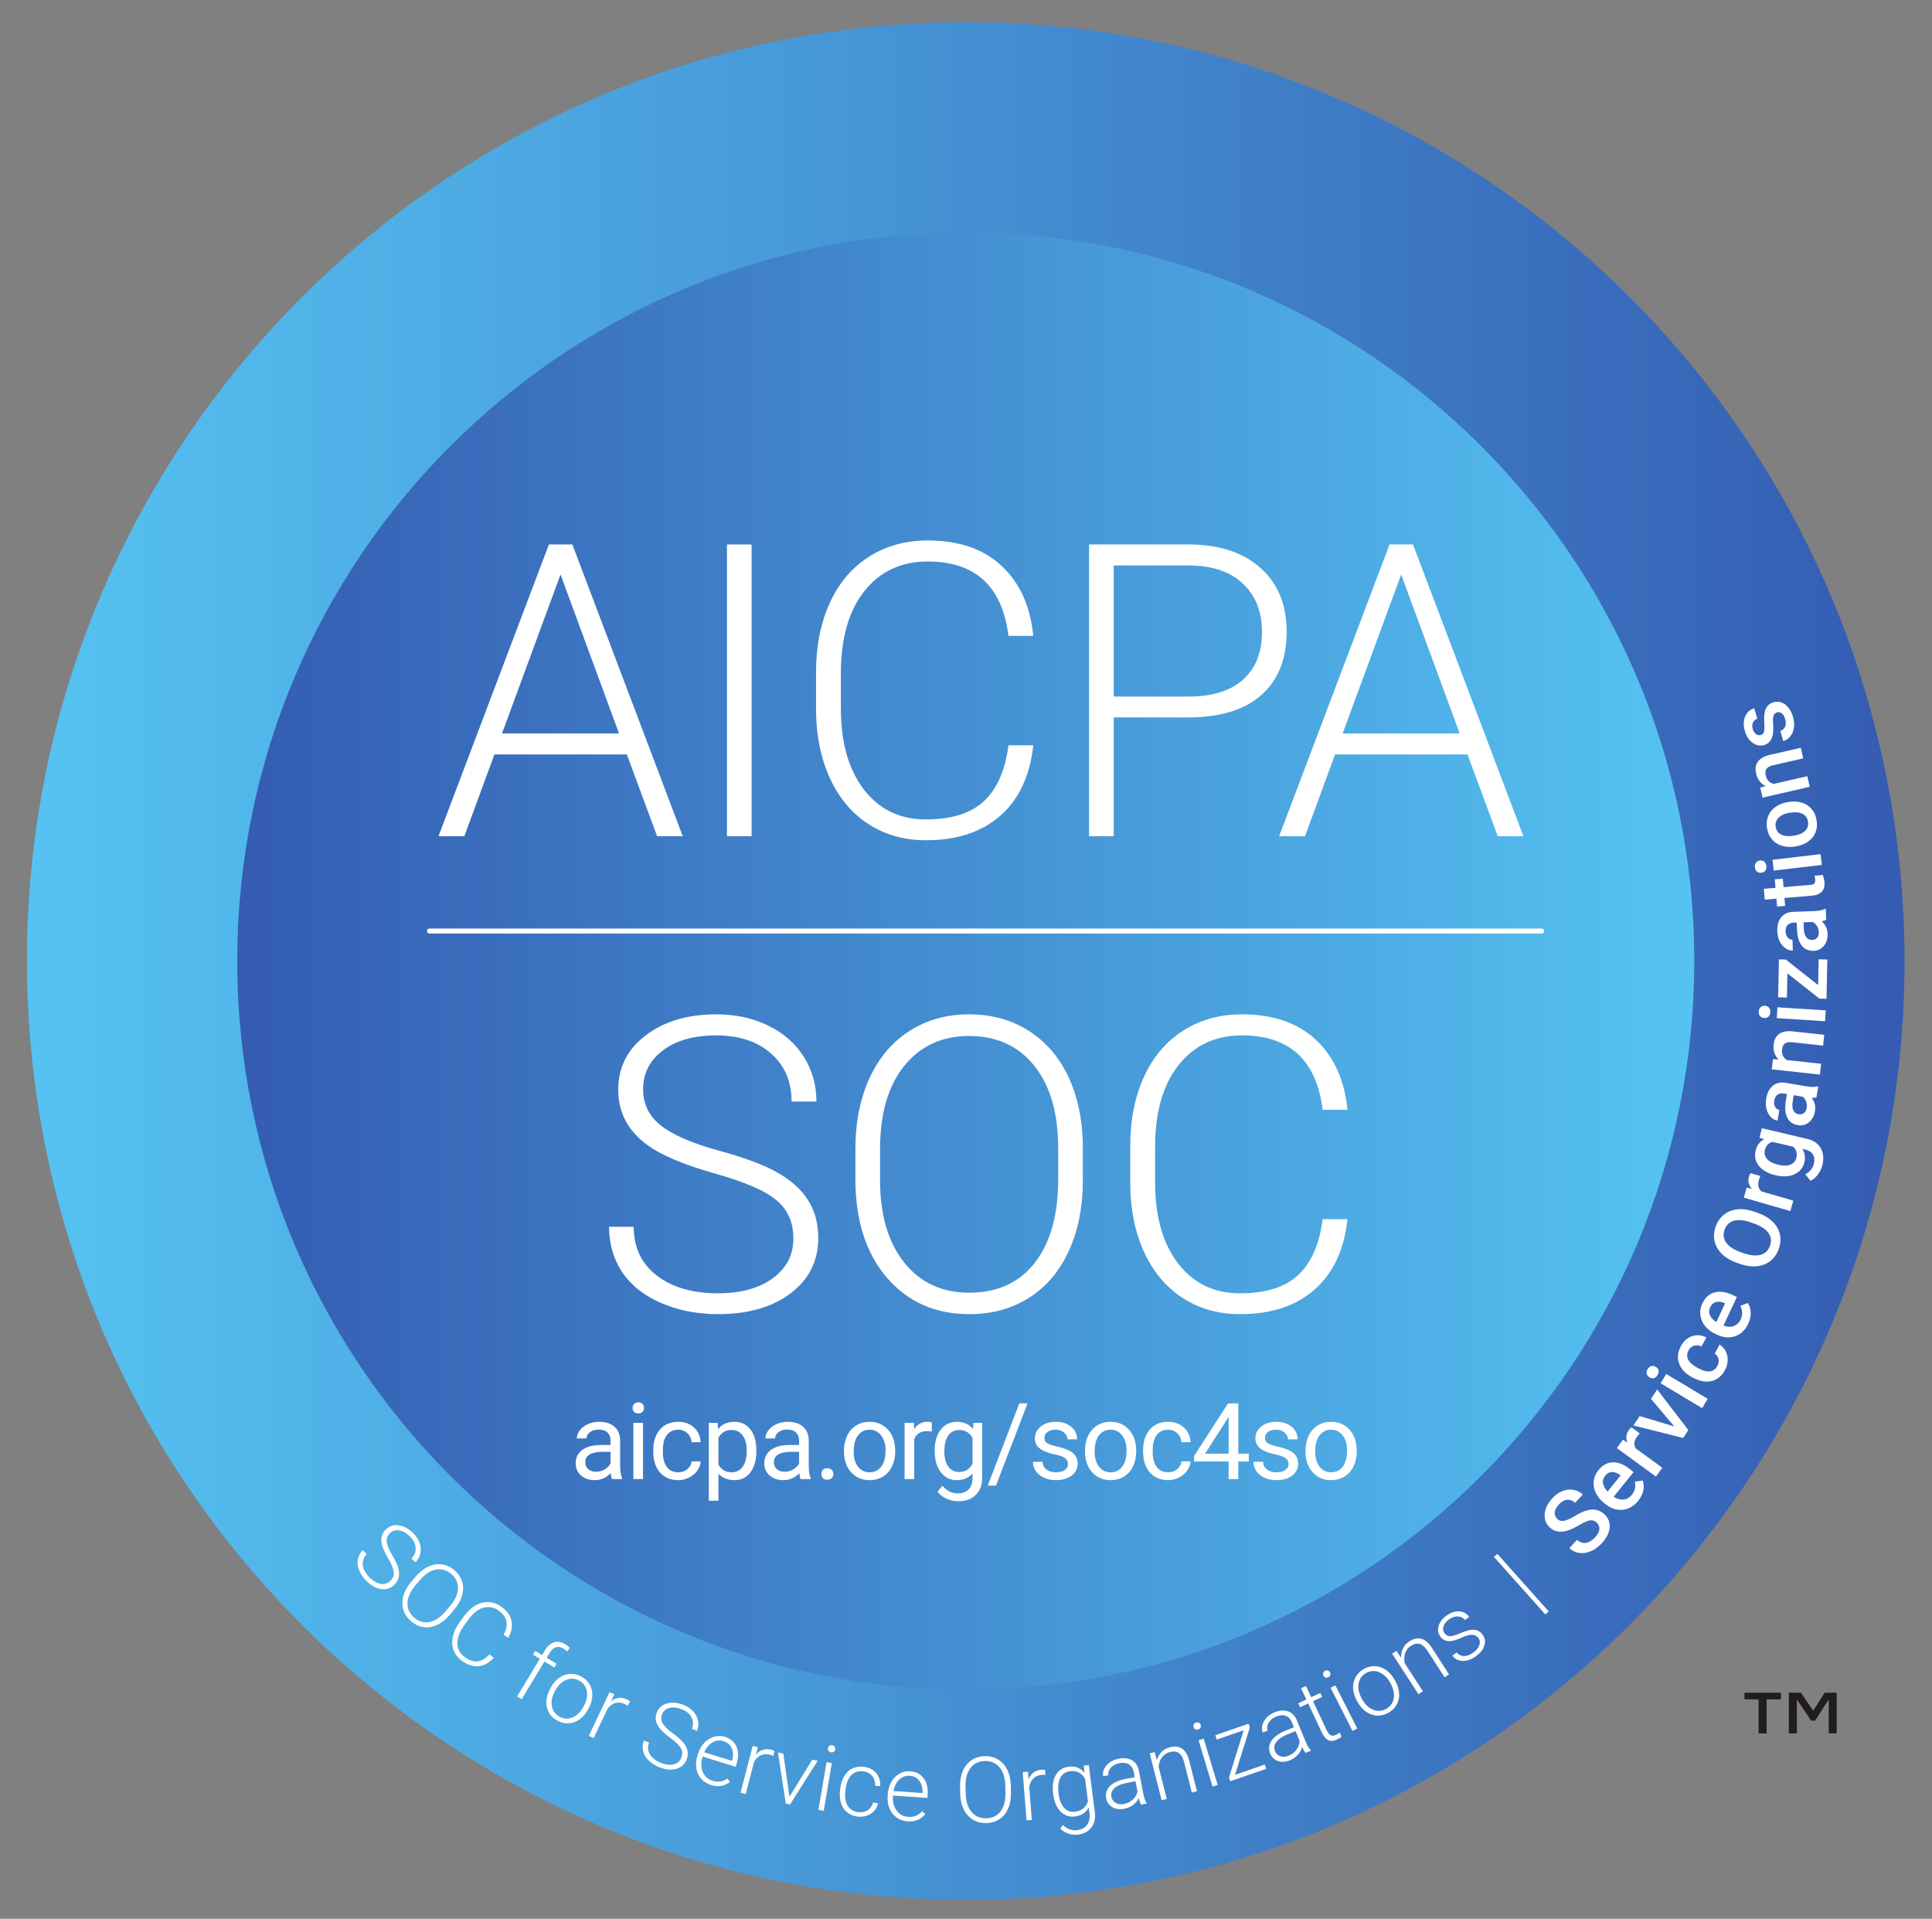 <?xml version="1.0" encoding="UTF-8" standalone="no"?> <svg xmlns:dc="http://purl.org/dc/elements/1.1/" xmlns:cc="http://creativecommons.org/ns#" xmlns:rdf="http://www.w3.org/1999/02/22-rdf-syntax-ns#" xmlns:svg="http://www.w3.org/2000/svg" xmlns="http://www.w3.org/2000/svg" xmlns:sodipodi="http://sodipodi.sourceforge.net/DTD/sodipodi-0.dtd" xmlns:inkscape="http://www.inkscape.org/namespaces/inkscape" version="1.1" id="svg2" xml:space="preserve" width="478.667" height="475.36" viewBox="0 0 478.667 475.36" sodipodi:docname="21972-312_SOC_NonCPA.eps"><rect x="0" y="0" width="478.667" height="475.36" fill="#808080" stroke="none"/><defs id="defs6"><clipPath id="clipPath20"><path d="M 3538.44,1850.88 C 3577.53,888.012 2828.66,75.762 1865.79,36.66 902.914,-2.43 90.66,746.441 51.566,1709.31 12.469,2672.18 761.34,3484.44 1724.21,3523.53 c 962.87,39.1 1775.13,-709.77 1814.23,-1672.65 z" id="path18"></path></clipPath><linearGradient x1="0" y1="0" x2="1" y2="0" gradientUnits="userSpaceOnUse" gradientTransform="matrix(-3489.8,0,0,3489.8,3539.9,1780.1)" spreadMethod="pad" id="linearGradient26"><stop style="stop-opacity:1;stop-color:#345cb2" offset="0" id="stop22"></stop><stop style="stop-opacity:1;stop-color:#55c3f2" offset="1" id="stop24"></stop></linearGradient><clipPath id="clipPath36"><path d="M 3149.02,1780.1 C 3149.02,1032.29 2542.8,426.082 1795,426.082 c -747.8,0 -1354.02,606.208 -1354.02,1354.018 0,747.8 606.22,1354.02 1354.02,1354.02 747.8,0 1354.02,-606.22 1354.02,-1354.02 z" id="path34"></path></clipPath><linearGradient x1="0" y1="0" x2="1" y2="0" gradientUnits="userSpaceOnUse" gradientTransform="matrix(2708.04,0,0,-2708.04,440.98,1780.1)" spreadMethod="pad" id="linearGradient42"><stop style="stop-opacity:1;stop-color:#345cb2" offset="0" id="stop38"></stop><stop style="stop-opacity:1;stop-color:#55c3f2" offset="1" id="stop40"></stop></linearGradient></defs><g id="g10" inkscape:groupmode="layer" inkscape:label="ink_ext_XXXXXX" transform="matrix(1.333,0,0,-1.333,0,475.36)"><g id="g12" transform="scale(0.1)"><g id="g14"><g id="g16" clip-path="url(#clipPath20)"><path d="M 3538.44,1850.88 C 3577.53,888.012 2828.66,75.762 1865.79,36.66 902.914,-2.43 90.66,746.441 51.566,1709.31 12.469,2672.18 761.34,3484.44 1724.21,3523.53 c 962.87,39.1 1775.13,-709.77 1814.23,-1672.65" style="fill:url(#linearGradient26);fill-opacity:1;fill-rule:nonzero;stroke:none" id="path28"></path></g></g><g id="g30"><g id="g32" clip-path="url(#clipPath36)"><path d="M 3149.02,1780.1 C 3149.02,1032.29 2542.8,426.082 1795,426.082 c -747.8,0 -1354.02,606.208 -1354.02,1354.018 0,747.8 606.22,1354.02 1354.02,1354.02 747.8,0 1354.02,-606.22 1354.02,-1354.02" style="fill:url(#linearGradient42);fill-opacity:1;fill-rule:nonzero;stroke:none" id="path44"></path></g></g><g id="g46" transform="scale(10)"><g aria-label="S" transform="matrix(0.718,-0.696,-0.696,-0.718,64.494,66.523)" id="text50" style="font-variant:normal;font-weight:300;font-size:17.022px;font-family:Roboto;-inkscape-font-specification:Roboto-Light;writing-mode:lr-tb;fill:#ffffff;fill-opacity:1;fill-rule:nonzero;stroke:none"><path d="m 8.378,-2.976 q 0,-1.006 -0.706,-1.588 Q 6.965,-5.153 5.087,-5.677 3.208,-6.209 2.344,-6.832 1.114,-7.713 1.114,-9.143 q 0,-1.388 1.139,-2.252 1.147,-0.873 2.926,-0.873 1.205,0 2.153,0.465 0.956,0.465 1.479,1.297 0.524,0.831 0.524,1.854 H 8.303 q 0,-1.238 -0.848,-1.986 -0.848,-0.756 -2.277,-0.756 -1.388,0 -2.211,0.623 -0.823,0.615 -0.823,1.612 0,0.923 0.74,1.504 0.74,0.582 2.369,1.031 1.629,0.441 2.469,0.923 0.839,0.474 1.263,1.139 0.424,0.665 0.424,1.571 0,1.43 -1.147,2.294 -1.139,0.864 -3.009,0.864 -1.28,0 -2.352,-0.457 Q 1.837,-0.748 1.28,-1.571 0.731,-2.394 0.731,-3.458 H 1.754 q 0,1.28 0.956,2.02 0.956,0.74 2.543,0.74 1.413,0 2.269,-0.623 0.856,-0.623 0.856,-1.654 z" id="path256"></path></g><g aria-label="O" transform="matrix(0.765,-0.644,-0.644,-0.765,72.125,59.12)" id="text54" style="font-variant:normal;font-weight:300;font-size:17.022px;font-family:Roboto;-inkscape-font-specification:Roboto-Light;writing-mode:lr-tb;fill:#ffffff;fill-opacity:1;fill-rule:nonzero;stroke:none"><path d="m 10.473,-5.394 q 0,1.671 -0.582,2.934 -0.574,1.263 -1.646,1.945 -1.072,0.682 -2.477,0.682 -2.119,0 -3.424,-1.513 Q 1.039,-2.868 1.039,-5.444 v -1.247 q 0,-1.654 0.582,-2.926 0.59,-1.28 1.662,-1.962 1.072,-0.69 2.469,-0.69 1.396,0 2.46,0.673 1.072,0.673 1.654,1.903 0.582,1.23 0.607,2.851 z M 9.45,-6.708 q 0,-2.186 -0.989,-3.424 -0.989,-1.238 -2.71,-1.238 -1.687,0 -2.693,1.247 -0.997,1.238 -0.997,3.466 v 1.263 q 0,2.153 0.997,3.416 0.997,1.255 2.71,1.255 1.737,0 2.71,-1.238 0.972,-1.247 0.972,-3.466 z" id="path259"></path></g><g aria-label="C" transform="matrix(0.811,-0.585,-0.585,-0.811,81.389,51.371)" id="text58" style="font-variant:normal;font-weight:300;font-size:17.022px;font-family:Roboto;-inkscape-font-specification:Roboto-Light;writing-mode:lr-tb;fill:#ffffff;fill-opacity:1;fill-rule:nonzero;stroke:none"><path d="m 10.099,-3.773 q -0.208,1.912 -1.371,2.926 -1.155,1.014 -3.084,1.014 -1.346,0 -2.385,-0.673 Q 2.228,-1.18 1.662,-2.41 1.097,-3.649 1.089,-5.236 V -6.807 q 0,-1.612 0.565,-2.859 0.565,-1.247 1.621,-1.92 1.064,-0.682 2.444,-0.682 1.945,0 3.067,1.056 1.13,1.047 1.313,2.901 H 9.068 Q 8.686,-11.395 5.718,-11.395 q -1.646,0 -2.626,1.23 -0.972,1.23 -0.972,3.399 v 1.479 q 0,2.095 0.948,3.341 0.956,1.247 2.577,1.247 1.604,0 2.419,-0.765 0.815,-0.773 1.006,-2.311 z" id="path262"></path></g><g aria-label="f" transform="matrix(0.856,-0.517,-0.517,-0.856,94.383,42.361)" id="text62" style="font-variant:normal;font-weight:300;font-size:17.022px;font-family:Roboto;-inkscape-font-specification:Roboto-Light;writing-mode:lr-tb;fill:#ffffff;fill-opacity:1;fill-rule:nonzero;stroke:none"><path d="M 2.011,0 V -8.179 H 0.524 V -8.993 H 2.011 v -1.089 q 0,-1.38 0.698,-2.119 0.706,-0.74 1.962,-0.74 0.565,0 1.056,0.141 l -0.075,0.831 q -0.416,-0.1 -0.906,-0.1 -0.823,0 -1.28,0.515 -0.457,0.507 -0.457,1.446 v 1.114 h 2.144 v 0.815 H 3.009 V 0 Z" id="path265"></path></g><g aria-label="o" transform="matrix(0.88,-0.474,-0.474,-0.88,99.498,39.223)" id="text66" style="font-variant:normal;font-weight:300;font-size:17.022px;font-family:Roboto;-inkscape-font-specification:Roboto-Light;writing-mode:lr-tb;fill:#ffffff;fill-opacity:1;fill-rule:nonzero;stroke:none"><path d="m 0.748,-4.63 q 0,-1.297 0.499,-2.336 0.507,-1.039 1.421,-1.612 0.923,-0.582 2.086,-0.582 1.795,0 2.909,1.263 1.114,1.255 1.114,3.333 v 0.208 q 0,1.305 -0.507,2.352 -0.499,1.039 -1.413,1.604 -0.914,0.565 -2.086,0.565 -1.787,0 -2.909,-1.255 -1.114,-1.263 -1.114,-3.341 z m 0.997,0.274 q 0,1.612 0.831,2.651 0.839,1.031 2.194,1.031 1.346,0 2.178,-1.031 0.839,-1.039 0.839,-2.735 v -0.191 q 0,-1.031 -0.382,-1.887 -0.382,-0.856 -1.072,-1.322 -0.69,-0.474 -1.579,-0.474 -1.33,0 -2.169,1.047 -0.839,1.039 -0.839,2.726 z" id="path268"></path></g><g aria-label="r" transform="matrix(0.903,-0.429,-0.429,-0.903,108.272,34.563)" id="text70" style="font-variant:normal;font-weight:300;font-size:17.022px;font-family:Roboto;-inkscape-font-specification:Roboto-Light;writing-mode:lr-tb;fill:#ffffff;fill-opacity:1;fill-rule:nonzero;stroke:none"><path d="m 5.452,-8.145 q -0.316,-0.058 -0.673,-0.058 -0.931,0 -1.579,0.524 -0.64,0.515 -0.914,1.504 V 0 H 1.297 v -8.993 h 0.972 l 0.017,1.43 q 0.79,-1.596 2.535,-1.596 0.416,0 0.657,0.108 z" id="path271"></path></g><g aria-label="S" transform="matrix(0.934,-0.356,-0.356,-0.934,117.767,30.163)" id="text74" style="font-variant:normal;font-weight:300;font-size:17.022px;font-family:Roboto;-inkscape-font-specification:Roboto-Light;writing-mode:lr-tb;fill:#ffffff;fill-opacity:1;fill-rule:nonzero;stroke:none"><path d="m 8.378,-2.976 q 0,-1.006 -0.706,-1.588 -0.706,-0.59 -2.585,-1.114 -1.878,-0.532 -2.743,-1.155 -1.23,-0.881 -1.23,-2.311 0,-1.388 1.139,-2.252 1.147,-0.873 2.926,-0.873 1.205,0 2.153,0.465 0.956,0.465 1.479,1.297 0.524,0.831 0.524,1.854 H 8.303 q 0,-1.238 -0.848,-1.987 -0.848,-0.756 -2.277,-0.756 -1.388,0 -2.211,0.623 -0.823,0.615 -0.823,1.612 0,0.923 0.74,1.504 0.74,0.582 2.369,1.031 1.629,0.441 2.469,0.923 0.839,0.474 1.263,1.139 0.424,0.665 0.424,1.571 0,1.43 -1.147,2.294 -1.139,0.864 -3.009,0.864 -1.28,0 -2.352,-0.457 Q 1.837,-0.748 1.28,-1.571 0.731,-2.394 0.731,-3.458 H 1.754 q 0,1.28 0.956,2.02 0.956,0.74 2.543,0.74 1.413,0 2.269,-0.623 0.856,-0.623 0.856,-1.654 z" id="path274"></path></g><g aria-label="e" transform="matrix(0.955,-0.297,-0.297,-0.955,127.636,26.437)" id="text78" style="font-variant:normal;font-weight:300;font-size:17.022px;font-family:Roboto;-inkscape-font-specification:Roboto-Light;writing-mode:lr-tb;fill:#ffffff;fill-opacity:1;fill-rule:nonzero;stroke:none"><path d="m 4.779,0.166 q -1.147,0 -2.078,-0.565 Q 1.779,-0.964 1.263,-1.97 0.748,-2.984 0.748,-4.239 v -0.357 q 0,-1.297 0.499,-2.336 0.507,-1.039 1.405,-1.629 0.898,-0.598 1.945,-0.598 1.637,0 2.593,1.122 0.964,1.114 0.964,3.05 v 0.557 H 1.737 v 0.191 q 0,1.529 0.873,2.552 0.881,1.014 2.211,1.014 0.798,0 1.405,-0.291 0.615,-0.291 1.114,-0.931 l 0.623,0.474 Q 6.865,0.166 4.779,0.166 Z M 4.596,-8.312 q -1.122,0 -1.895,0.823 -0.765,0.823 -0.931,2.211 H 7.165 V -5.386 Q 7.123,-6.683 6.425,-7.497 5.727,-8.312 4.596,-8.312 Z" id="path277"></path></g><g aria-label="r" transform="matrix(0.968,-0.251,-0.251,-0.968,136.389,23.758)" id="text82" style="font-variant:normal;font-weight:300;font-size:17.022px;font-family:Roboto;-inkscape-font-specification:Roboto-Light;writing-mode:lr-tb;fill:#ffffff;fill-opacity:1;fill-rule:nonzero;stroke:none"><path d="m 5.452,-8.145 q -0.316,-0.058 -0.673,-0.058 -0.931,0 -1.579,0.524 -0.64,0.515 -0.914,1.504 V 0 H 1.297 V -8.993 H 2.269 l 0.017,1.43 q 0.79,-1.596 2.535,-1.596 0.416,0 0.657,0.108 z" id="path280"></path></g><g aria-label="v" transform="matrix(0.979,-0.205,-0.205,-0.979,142.437,22.172)" id="text86" style="font-variant:normal;font-weight:300;font-size:17.022px;font-family:Roboto;-inkscape-font-specification:Roboto-Light;writing-mode:lr-tb;fill:#ffffff;fill-opacity:1;fill-rule:nonzero;stroke:none"><path d="m 4.098,-1.371 2.735,-7.622 H 7.855 L 4.497,0 H 3.69 L 0.316,-8.993 H 1.338 Z" id="path283"></path></g><g aria-label="i" transform="matrix(0.986,-0.167,-0.167,-0.986,150.729,20.48)" id="text90" style="font-variant:normal;font-weight:300;font-size:17.022px;font-family:Roboto;-inkscape-font-specification:Roboto-Light;writing-mode:lr-tb;fill:#ffffff;fill-opacity:1;fill-rule:nonzero;stroke:none"><path d="M 2.41,0 H 1.413 V -8.993 H 2.41 Z M 1.238,-11.595 q 0,-0.283 0.183,-0.474 0.183,-0.199 0.499,-0.199 0.316,0 0.499,0.199 0.191,0.191 0.191,0.474 0,0.283 -0.191,0.474 -0.183,0.191 -0.499,0.191 -0.316,0 -0.499,-0.191 -0.183,-0.191 -0.183,-0.474 z" id="path286"></path></g><g aria-label="c" transform="matrix(0.992,-0.126,-0.126,-0.992,154.822,19.743)" id="text94" style="font-variant:normal;font-weight:300;font-size:17.022px;font-family:Roboto;-inkscape-font-specification:Roboto-Light;writing-mode:lr-tb;fill:#ffffff;fill-opacity:1;fill-rule:nonzero;stroke:none"><path d="m 4.621,-0.673 q 1.039,0 1.737,-0.582 0.706,-0.59 0.765,-1.521 H 8.079 Q 8.037,-1.953 7.564,-1.272 7.09,-0.598 6.3,-0.216 5.519,0.166 4.621,0.166 2.851,0.166 1.812,-1.064 0.781,-2.294 0.781,-4.372 v -0.299 q 0,-1.33 0.465,-2.352 0.465,-1.022 1.33,-1.579 0.873,-0.557 2.036,-0.557 1.479,0 2.435,0.881 0.964,0.881 1.031,2.319 H 7.123 Q 7.057,-7.015 6.358,-7.663 5.669,-8.312 4.613,-8.312 q -1.346,0 -2.095,0.972 -0.74,0.972 -0.74,2.726 v 0.291 q 0,1.721 0.74,2.685 0.748,0.964 2.103,0.964 z" id="path289"></path></g><g aria-label="e" transform="matrix(0.998,-0.069,-0.069,-0.998,163.94,18.6)" id="text98" style="font-variant:normal;font-weight:300;font-size:17.022px;font-family:Roboto;-inkscape-font-specification:Roboto-Light;writing-mode:lr-tb;fill:#ffffff;fill-opacity:1;fill-rule:nonzero;stroke:none"><path d="m 4.779,0.166 q -1.147,0 -2.078,-0.565 Q 1.779,-0.964 1.263,-1.97 0.748,-2.984 0.748,-4.239 v -0.357 q 0,-1.297 0.499,-2.336 0.507,-1.039 1.405,-1.629 0.898,-0.598 1.945,-0.598 1.637,0 2.593,1.122 0.964,1.114 0.964,3.05 v 0.557 H 1.737 v 0.191 q 0,1.529 0.873,2.552 0.881,1.014 2.211,1.014 0.798,0 1.405,-0.291 0.615,-0.291 1.114,-0.931 l 0.623,0.474 Q 6.865,0.166 4.779,0.166 Z M 4.596,-8.312 q -1.122,0 -1.895,0.823 -0.765,0.823 -0.931,2.211 h 5.394 V -5.386 Q 7.123,-6.683 6.425,-7.497 5.727,-8.312 4.596,-8.312 Z" id="path292"></path></g><g aria-label="O" transform="matrix(1,0.023,0.023,-1,177.551,17.823)" id="text102" style="font-variant:normal;font-weight:300;font-size:17.022px;font-family:Roboto;-inkscape-font-specification:Roboto-Light;writing-mode:lr-tb;fill:#ffffff;fill-opacity:1;fill-rule:nonzero;stroke:none"><path d="m 10.473,-5.394 q 0,1.671 -0.582,2.934 -0.574,1.263 -1.646,1.945 -1.072,0.682 -2.477,0.682 -2.119,0 -3.424,-1.513 Q 1.039,-2.868 1.039,-5.444 v -1.247 q 0,-1.654 0.582,-2.926 0.59,-1.28 1.662,-1.962 1.072,-0.69 2.469,-0.69 1.396,0 2.46,0.673 1.072,0.673 1.654,1.903 0.582,1.23 0.607,2.851 z M 9.45,-6.708 q 0,-2.186 -0.989,-3.424 -0.989,-1.238 -2.71,-1.238 -1.687,0 -2.693,1.247 -0.997,1.238 -0.997,3.466 v 1.263 q 0,2.153 0.997,3.416 0.997,1.255 2.71,1.255 1.737,0 2.71,-1.238 0.972,-1.247 0.972,-3.466 z" id="path295"></path></g><g aria-label="r" transform="matrix(0.997,0.079,0.079,-0.997,189.503,18.196)" id="text106" style="font-variant:normal;font-weight:300;font-size:17.022px;font-family:Roboto;-inkscape-font-specification:Roboto-Light;writing-mode:lr-tb;fill:#ffffff;fill-opacity:1;fill-rule:nonzero;stroke:none"><path d="m 5.452,-8.145 q -0.316,-0.058 -0.673,-0.058 -0.931,0 -1.579,0.524 -0.64,0.515 -0.914,1.504 V 0 H 1.297 V -8.993 H 2.269 l 0.017,1.43 q 0.79,-1.596 2.535,-1.596 0.416,0 0.657,0.108 z" id="path298"></path></g><g aria-label="g" transform="matrix(0.992,0.127,0.127,-0.992,195.427,18.626)" id="text110" style="font-variant:normal;font-weight:300;font-size:17.022px;font-family:Roboto;-inkscape-font-specification:Roboto-Light;writing-mode:lr-tb;fill:#ffffff;fill-opacity:1;fill-rule:nonzero;stroke:none"><path d="m 0.898,-4.58 q 0,-2.111 0.931,-3.341 0.939,-1.238 2.543,-1.238 1.837,0 2.793,1.463 l 0.05,-1.297 h 0.931 v 8.81 q 0,1.737 -0.972,2.751 -0.972,1.014 -2.635,1.014 -0.939,0 -1.795,-0.424 Q 1.895,2.743 1.405,2.045 L 1.962,1.446 q 1.056,1.297 2.51,1.297 1.247,0 1.945,-0.74 Q 7.115,1.272 7.14,-0.033 V -1.164 q -0.956,1.33 -2.784,1.33 -1.563,0 -2.51,-1.247 -0.948,-1.247 -0.948,-3.366 z m 1.006,0.175 q 0,1.721 0.69,2.718 0.69,0.989 1.945,0.989 1.837,0 2.602,-1.646 V -6.525 Q 6.791,-7.389 6.134,-7.838 5.477,-8.295 4.555,-8.295 q -1.255,0 -1.953,0.989 -0.698,0.981 -0.698,2.901 z" id="path301"></path></g><g aria-label="a" transform="matrix(0.982,0.188,0.188,-0.982,205.236,19.905)" id="text114" style="font-variant:normal;font-weight:300;font-size:17.022px;font-family:Roboto;-inkscape-font-specification:Roboto-Light;writing-mode:lr-tb;fill:#ffffff;fill-opacity:1;fill-rule:nonzero;stroke:none"><path d="M 6.973,0 Q 6.824,-0.424 6.782,-1.255 6.259,-0.574 5.444,-0.199 4.638,0.166 3.732,0.166 q -1.297,0 -2.103,-0.723 -0.798,-0.723 -0.798,-1.829 0,-1.313 1.089,-2.078 1.097,-0.765 3.05,-0.765 H 6.774 V -6.25 q 0,-0.964 -0.598,-1.513 -0.59,-0.557 -1.729,-0.557 -1.039,0 -1.721,0.532 -0.682,0.532 -0.682,1.28 l -0.997,-0.008 q 0,-1.072 0.997,-1.854 0.997,-0.79 2.452,-0.79 1.504,0 2.369,0.756 0.873,0.748 0.898,2.095 v 4.256 q 0,1.305 0.274,1.953 V 0 Z M 3.848,-0.715 q 0.997,0 1.779,-0.482 0.79,-0.482 1.147,-1.288 V -4.463 H 4.995 q -1.488,0.017 -2.327,0.549 -0.839,0.524 -0.839,1.446 0,0.756 0.557,1.255 0.565,0.499 1.463,0.499 z" id="path304"></path></g><g aria-label="n" transform="matrix(0.969,0.247,0.247,-0.969,214.65,21.714)" id="text118" style="font-variant:normal;font-weight:300;font-size:17.022px;font-family:Roboto;-inkscape-font-specification:Roboto-Light;writing-mode:lr-tb;fill:#ffffff;fill-opacity:1;fill-rule:nonzero;stroke:none"><path d="m 2.244,-8.993 0.033,1.538 q 0.507,-0.831 1.263,-1.263 0.756,-0.441 1.671,-0.441 1.446,0 2.153,0.815 0.706,0.815 0.715,2.444 V 0 H 7.09 V -5.91 Q 7.082,-7.115 6.575,-7.705 6.076,-8.295 4.97,-8.295 q -0.923,0 -1.637,0.582 -0.706,0.574 -1.047,1.554 V 0 H 1.297 v -8.993 z" id="path307"></path></g><g aria-label="i" transform="matrix(0.957,0.289,0.289,-0.957,224.017,24.172)" id="text122" style="font-variant:normal;font-weight:300;font-size:17.022px;font-family:Roboto;-inkscape-font-specification:Roboto-Light;writing-mode:lr-tb;fill:#ffffff;fill-opacity:1;fill-rule:nonzero;stroke:none"><path d="M 2.41,0 H 1.413 V -8.993 H 2.41 Z M 1.238,-11.595 q 0,-0.283 0.183,-0.474 0.183,-0.199 0.499,-0.199 0.316,0 0.499,0.199 0.191,0.191 0.191,0.474 0,0.283 -0.191,0.474 -0.183,0.191 -0.499,0.191 -0.316,0 -0.499,-0.191 -0.183,-0.191 -0.183,-0.474 z" id="path310"></path></g><g aria-label="z" transform="matrix(0.945,0.327,0.327,-0.945,227.98,25.329)" id="text126" style="font-variant:normal;font-weight:300;font-size:17.022px;font-family:Roboto;-inkscape-font-specification:Roboto-Light;writing-mode:lr-tb;fill:#ffffff;fill-opacity:1;fill-rule:nonzero;stroke:none"><path d="M 1.953,-0.839 H 7.796 V 0 H 0.723 V -0.731 L 6.176,-8.137 H 0.889 v -0.856 H 7.431 v 0.74 z" id="path313"></path></g><g aria-label="a" transform="matrix(0.925,0.381,0.381,-0.925,236.223,28.183)" id="text130" style="font-variant:normal;font-weight:300;font-size:17.022px;font-family:Roboto;-inkscape-font-specification:Roboto-Light;writing-mode:lr-tb;fill:#ffffff;fill-opacity:1;fill-rule:nonzero;stroke:none"><path d="M 6.973,0 Q 6.824,-0.424 6.782,-1.255 6.259,-0.574 5.444,-0.199 4.638,0.166 3.732,0.166 q -1.297,0 -2.103,-0.723 -0.798,-0.723 -0.798,-1.829 0,-1.313 1.089,-2.078 1.097,-0.765 3.05,-0.765 H 6.774 V -6.25 q 0,-0.964 -0.598,-1.513 -0.59,-0.557 -1.729,-0.557 -1.039,0 -1.721,0.532 -0.682,0.532 -0.682,1.28 l -0.997,-0.008 q 0,-1.072 0.997,-1.854 0.997,-0.79 2.452,-0.79 1.504,0 2.369,0.756 0.873,0.748 0.898,2.095 v 4.256 q 0,1.305 0.274,1.953 V 0 Z M 3.848,-0.715 q 0.997,0 1.779,-0.482 0.79,-0.482 1.147,-1.288 V -4.463 H 4.995 q -1.488,0.017 -2.327,0.549 -0.839,0.524 -0.839,1.446 0,0.756 0.557,1.255 0.565,0.499 1.463,0.499 z" id="path316"></path></g><g aria-label="t" transform="matrix(0.905,0.425,0.425,-0.905,244.952,31.835)" id="text134" style="font-variant:normal;font-weight:300;font-size:17.022px;font-family:Roboto;-inkscape-font-specification:Roboto-Light;writing-mode:lr-tb;fill:#ffffff;fill-opacity:1;fill-rule:nonzero;stroke:none"><path d="m 2.843,-11.296 v 2.302 h 1.862 v 0.815 h -1.862 v 5.993 q 0,0.748 0.266,1.114 0.274,0.366 0.906,0.366 0.249,0 0.806,-0.083 l 0.042,0.815 q -0.391,0.141 -1.064,0.141 -1.022,0 -1.488,-0.59 Q 1.845,-1.022 1.845,-2.178 V -8.179 H 0.191 V -8.993 H 1.845 v -2.302 z" id="path319"></path></g><g aria-label="i" transform="matrix(0.892,0.452,0.452,-0.892,250.116,34.276)" id="text138" style="font-variant:normal;font-weight:300;font-size:17.022px;font-family:Roboto;-inkscape-font-specification:Roboto-Light;writing-mode:lr-tb;fill:#ffffff;fill-opacity:1;fill-rule:nonzero;stroke:none"><path d="M 2.41,0 H 1.413 V -8.993 H 2.41 Z M 1.238,-11.595 q 0,-0.283 0.183,-0.474 0.183,-0.199 0.499,-0.199 0.316,0 0.499,0.199 0.191,0.191 0.191,0.474 0,0.283 -0.191,0.474 -0.183,0.191 -0.499,0.191 -0.316,0 -0.499,-0.191 -0.183,-0.191 -0.183,-0.474 z" id="path322"></path></g><g aria-label="o" transform="matrix(0.871,0.491,0.491,-0.871,253.828,36.097)" id="text142" style="font-variant:normal;font-weight:300;font-size:17.022px;font-family:Roboto;-inkscape-font-specification:Roboto-Light;writing-mode:lr-tb;fill:#ffffff;fill-opacity:1;fill-rule:nonzero;stroke:none"><path d="m 0.748,-4.63 q 0,-1.297 0.499,-2.336 0.507,-1.039 1.421,-1.612 0.923,-0.582 2.086,-0.582 1.795,0 2.909,1.263 1.114,1.255 1.114,3.333 v 0.208 q 0,1.305 -0.507,2.352 -0.499,1.039 -1.413,1.604 -0.914,0.565 -2.086,0.565 -1.787,0 -2.909,-1.255 -1.114,-1.263 -1.114,-3.341 z m 0.997,0.274 q 0,1.612 0.831,2.651 0.839,1.031 2.194,1.031 1.346,0 2.178,-1.031 0.839,-1.039 0.839,-2.735 v -0.191 q 0,-1.031 -0.382,-1.887 -0.382,-0.856 -1.072,-1.322 -0.69,-0.474 -1.579,-0.474 -1.33,0 -2.169,1.047 -0.839,1.039 -0.839,2.726 z" id="path325"></path></g><g aria-label="n" transform="matrix(0.839,0.544,0.544,-0.839,262.551,41.033)" id="text146" style="font-variant:normal;font-weight:300;font-size:17.022px;font-family:Roboto;-inkscape-font-specification:Roboto-Light;writing-mode:lr-tb;fill:#ffffff;fill-opacity:1;fill-rule:nonzero;stroke:none"><path d="m 2.244,-8.993 0.033,1.538 q 0.507,-0.831 1.263,-1.263 0.756,-0.441 1.671,-0.441 1.446,0 2.153,0.815 0.706,0.815 0.715,2.444 V 0 H 7.09 V -5.91 Q 7.082,-7.115 6.575,-7.705 6.076,-8.295 4.97,-8.295 q -0.923,0 -1.637,0.582 -0.706,0.574 -1.047,1.554 V 0 H 1.297 v -8.993 z" id="path328"></path></g><g aria-label="s" transform="matrix(0.806,0.592,0.592,-0.806,270.753,46.378)" id="text150" style="font-variant:normal;font-weight:300;font-size:17.022px;font-family:Roboto;-inkscape-font-specification:Roboto-Light;writing-mode:lr-tb;fill:#ffffff;fill-opacity:1;fill-rule:nonzero;stroke:none"><path d="m 6.683,-2.286 q 0,-0.74 -0.598,-1.189 Q 5.494,-3.923 4.297,-4.172 3.1,-4.43 2.435,-4.754 1.779,-5.087 1.455,-5.561 1.139,-6.034 1.139,-6.708 q 0,-1.064 0.889,-1.754 0.889,-0.698 2.277,-0.698 1.504,0 2.41,0.748 0.914,0.74 0.914,1.937 H 6.633 q 0,-0.79 -0.665,-1.313 -0.657,-0.524 -1.662,-0.524 -0.981,0 -1.579,0.441 -0.59,0.432 -0.59,1.13 0,0.673 0.49,1.047 0.499,0.366 1.804,0.673 1.313,0.308 1.962,0.657 0.657,0.349 0.972,0.839 0.316,0.49 0.316,1.189 0,1.139 -0.923,1.82 -0.914,0.682 -2.394,0.682 -1.571,0 -2.552,-0.756 Q 0.839,-1.355 0.839,-2.518 H 1.837 q 0.058,0.873 0.731,1.363 0.682,0.482 1.795,0.482 1.039,0 1.679,-0.457 0.64,-0.457 0.64,-1.155 z" id="path331"></path></g><g aria-label="|" transform="matrix(0.746,0.666,0.666,-0.746,284.628,57.249)" id="text154" style="font-variant:normal;font-weight:300;font-size:17.022px;font-family:Roboto;-inkscape-font-specification:Roboto-Light;writing-mode:lr-tb;fill:#ffffff;fill-opacity:1;fill-rule:nonzero;stroke:none"><path d="M 2.319,2.244 H 1.479 V -12.102 H 2.319 Z" id="path334"></path></g><g aria-label="S" transform="matrix(0.676,0.736,0.736,-0.676,293.964,65.961)" id="text158" style="font-variant:normal;font-weight:500;font-size:17.022px;font-family:Roboto;-inkscape-font-specification:Roboto-Medium;writing-mode:lr-tb;fill:#ffffff;fill-opacity:1;fill-rule:nonzero;stroke:none"><path d="m 7.555,-3.117 q 0,-0.798 -0.565,-1.23 Q 6.433,-4.779 4.97,-5.22 3.508,-5.66 2.643,-6.201 0.989,-7.239 0.989,-8.91 q 0,-1.463 1.189,-2.41 1.197,-0.948 3.1,-0.948 1.263,0 2.252,0.465 0.989,0.465 1.554,1.33 0.565,0.856 0.565,1.903 H 7.555 q 0,-0.948 -0.598,-1.479 -0.59,-0.54 -1.696,-0.54 -1.031,0 -1.604,0.441 -0.565,0.441 -0.565,1.23 0,0.665 0.615,1.114 0.615,0.441 2.028,0.864 1.413,0.416 2.269,0.956 0.856,0.532 1.255,1.23 0.399,0.69 0.399,1.621 0,1.513 -1.164,2.41 -1.155,0.889 -3.142,0.889 -1.313,0 -2.419,-0.482 Q 1.837,-0.806 1.222,-1.662 0.615,-2.518 0.615,-3.657 h 2.103 q 0,1.031 0.682,1.596 0.682,0.565 1.953,0.565 1.097,0 1.646,-0.441 0.557,-0.449 0.557,-1.18 z" id="path337"></path></g><g aria-label="e" transform="matrix(0.629,0.778,0.778,-0.629,301.211,73.9)" id="text162" style="font-variant:normal;font-weight:500;font-size:17.022px;font-family:Roboto;-inkscape-font-specification:Roboto-Medium;writing-mode:lr-tb;fill:#ffffff;fill-opacity:1;fill-rule:nonzero;stroke:none"><path d="m 4.995,0.166 q -1.92,0 -3.117,-1.205 Q 0.69,-2.252 0.69,-4.264 V -4.513 q 0,-1.346 0.515,-2.402 0.524,-1.064 1.463,-1.654 0.939,-0.59 2.095,-0.59 1.837,0 2.834,1.172 1.006,1.172 1.006,3.316 V -3.857 H 2.726 q 0.091,1.114 0.74,1.762 0.657,0.648 1.646,0.648 1.388,0 2.261,-1.122 l 1.089,1.039 Q 7.921,-0.723 7.015,-0.274 6.117,0.166 4.995,0.166 Z M 4.754,-7.539 q -0.831,0 -1.346,0.582 -0.507,0.582 -0.648,1.621 H 6.608 V -5.486 Q 6.541,-6.5 6.068,-7.015 5.594,-7.539 4.754,-7.539 Z" id="path340"></path></g><g aria-label="r" transform="matrix(0.589,0.808,0.808,-0.589,307.17,81.353)" id="text166" style="font-variant:normal;font-weight:500;font-size:17.022px;font-family:Roboto;-inkscape-font-specification:Roboto-Medium;writing-mode:lr-tb;fill:#ffffff;fill-opacity:1;fill-rule:nonzero;stroke:none"><path d="m 5.743,-7.148 q -0.399,-0.066 -0.823,-0.066 -1.388,0 -1.87,1.064 V 0 H 1.031 v -8.993 h 1.928 l 0.05,1.006 q 0.731,-1.172 2.028,-1.172 0.432,0 0.715,0.116 z" id="path343"></path></g><g aria-label="v" transform="matrix(0.55,0.835,0.835,-0.55,311.009,86.585)" id="text170" style="font-variant:normal;font-weight:500;font-size:17.022px;font-family:Roboto;-inkscape-font-specification:Roboto-Medium;writing-mode:lr-tb;fill:#ffffff;fill-opacity:1;fill-rule:nonzero;stroke:none"><path d="M 4.206,-2.56 6.109,-8.993 H 8.195 L 5.078,0 H 3.325 L 0.183,-8.993 H 2.277 Z" id="path346"></path></g><g aria-label="i" transform="matrix(0.514,0.858,0.858,-0.514,315.768,93.906)" id="text174" style="font-variant:normal;font-weight:500;font-size:17.022px;font-family:Roboto;-inkscape-font-specification:Roboto-Medium;writing-mode:lr-tb;fill:#ffffff;fill-opacity:1;fill-rule:nonzero;stroke:none"><path d="M 3.183,0 H 1.164 V -8.993 H 3.183 Z M 1.039,-11.329 q 0,-0.465 0.291,-0.773 0.299,-0.308 0.848,-0.308 0.549,0 0.848,0.308 0.299,0.308 0.299,0.773 0,0.457 -0.299,0.765 -0.299,0.299 -0.848,0.299 -0.549,0 -0.848,-0.299 -0.291,-0.308 -0.291,-0.765 z" id="path349"></path></g><g aria-label="c" transform="matrix(0.477,0.879,0.879,-0.477,318.207,97.889)" id="text178" style="font-variant:normal;font-weight:500;font-size:17.022px;font-family:Roboto;-inkscape-font-specification:Roboto-Medium;writing-mode:lr-tb;fill:#ffffff;fill-opacity:1;fill-rule:nonzero;stroke:none"><path d="m 4.729,-1.446 q 0.756,0 1.255,-0.441 0.499,-0.441 0.532,-1.089 H 8.42 q -0.033,0.839 -0.524,1.571 -0.49,0.723 -1.33,1.147 -0.839,0.424 -1.812,0.424 -1.887,0 -2.992,-1.222 Q 0.657,-2.277 0.657,-4.43 V -4.638 q 0,-2.053 1.097,-3.283 1.097,-1.238 2.992,-1.238 1.604,0 2.61,0.939 1.014,0.931 1.064,2.452 H 6.516 q -0.033,-0.773 -0.532,-1.272 -0.49,-0.499 -1.255,-0.499 -0.981,0 -1.513,0.715 -0.532,0.706 -0.54,2.153 v 0.324 q 0,1.463 0.524,2.186 0.532,0.715 1.529,0.715 z" id="path352"></path></g><g aria-label="e" transform="matrix(0.424,0.906,0.906,-0.424,322.668,106.138)" id="text182" style="font-variant:normal;font-weight:500;font-size:17.022px;font-family:Roboto;-inkscape-font-specification:Roboto-Medium;writing-mode:lr-tb;fill:#ffffff;fill-opacity:1;fill-rule:nonzero;stroke:none"><path d="m 4.995,0.166 q -1.92,0 -3.117,-1.205 -1.189,-1.214 -1.189,-3.225 v -0.249 q 0,-1.346 0.515,-2.402 0.524,-1.064 1.463,-1.654 0.939,-0.59 2.095,-0.59 1.837,0 2.834,1.172 1.006,1.172 1.006,3.316 v 0.815 H 2.726 q 0.091,1.114 0.74,1.762 0.657,0.648 1.646,0.648 1.388,0 2.261,-1.122 l 1.089,1.039 Q 7.921,-0.723 7.015,-0.274 6.117,0.166 4.995,0.166 Z M 4.754,-7.539 q -0.831,0 -1.346,0.582 -0.507,0.582 -0.648,1.621 H 6.608 V -5.486 Q 6.541,-6.5 6.068,-7.015 5.594,-7.539 4.754,-7.539 Z" id="path355"></path></g><g aria-label="O" transform="matrix(0.334,0.943,0.943,-0.334,328.49,119.009)" id="text186" style="font-variant:normal;font-weight:500;font-size:17.022px;font-family:Roboto;-inkscape-font-specification:Roboto-Medium;writing-mode:lr-tb;fill:#ffffff;fill-opacity:1;fill-rule:nonzero;stroke:none"><path d="m 10.888,-5.735 q 0,1.779 -0.615,3.125 -0.615,1.338 -1.762,2.061 -1.139,0.715 -2.626,0.715 -1.471,0 -2.626,-0.715 Q 2.111,-1.272 1.479,-2.602 0.856,-3.931 0.848,-5.669 v -0.682 q 0,-1.77 0.623,-3.125 0.632,-1.355 1.77,-2.07 1.147,-0.723 2.626,-0.723 1.479,0 2.618,0.715 1.147,0.706 1.77,2.045 0.623,1.33 0.632,3.1 z M 8.785,-6.367 q 0,-2.011 -0.765,-3.084 -0.756,-1.072 -2.153,-1.072 -1.363,0 -2.136,1.072 -0.765,1.064 -0.781,3.017 v 0.698 q 0,1.995 0.773,3.084 0.781,1.089 2.161,1.089 1.396,0 2.144,-1.064 0.756,-1.064 0.756,-3.109 z" id="path358"></path></g><g aria-label="r" transform="matrix(0.278,0.961,0.961,-0.278,332.469,130.537)" id="text190" style="font-variant:normal;font-weight:500;font-size:17.022px;font-family:Roboto;-inkscape-font-specification:Roboto-Medium;writing-mode:lr-tb;fill:#ffffff;fill-opacity:1;fill-rule:nonzero;stroke:none"><path d="m 5.743,-7.148 q -0.399,-0.066 -0.823,-0.066 -1.388,0 -1.87,1.064 V 0 H 1.031 v -8.993 h 1.928 l 0.05,1.006 q 0.731,-1.172 2.028,-1.172 0.432,0 0.715,0.116 z" id="path361"></path></g><g aria-label="g" transform="matrix(0.229,0.973,0.973,-0.229,334.236,136.493)" id="text194" style="font-variant:normal;font-weight:500;font-size:17.022px;font-family:Roboto;-inkscape-font-specification:Roboto-Medium;writing-mode:lr-tb;fill:#ffffff;fill-opacity:1;fill-rule:nonzero;stroke:none"><path d="m 0.682,-4.563 q 0,-2.095 0.981,-3.341 0.989,-1.255 2.618,-1.255 1.538,0 2.419,1.072 l 0.091,-0.906 h 1.82 v 8.719 q 0,1.77 -1.105,2.793 -1.097,1.022 -2.967,1.022 -0.989,0 -1.937,-0.416 Q 1.662,2.718 1.172,2.053 L 2.128,0.839 q 0.931,1.105 2.294,1.105 1.006,0 1.588,-0.549 0.582,-0.54 0.582,-1.596 v -0.607 q -0.873,0.972 -2.327,0.972 -1.579,0 -2.585,-1.255 -0.997,-1.255 -0.997,-3.474 z m 2.011,0.175 q 0,1.355 0.549,2.136 0.557,0.773 1.538,0.773 1.222,0 1.812,-1.047 V -6.483 Q 6.018,-7.505 4.796,-7.505 q -0.997,0 -1.554,0.79 -0.549,0.79 -0.549,2.327 z" id="path364"></path></g><g aria-label="a" transform="matrix(0.168,0.986,0.986,-0.168,336.53,146.334)" id="text198" style="font-variant:normal;font-weight:500;font-size:17.022px;font-family:Roboto;-inkscape-font-specification:Roboto-Medium;writing-mode:lr-tb;fill:#ffffff;fill-opacity:1;fill-rule:nonzero;stroke:none"><path d="M 6.408,0 Q 6.275,-0.258 6.176,-0.839 5.211,0.166 3.815,0.166 q -1.355,0 -2.211,-0.773 -0.856,-0.773 -0.856,-1.912 0,-1.438 1.064,-2.203 1.072,-0.773 3.059,-0.773 h 1.238 v -0.59 q 0,-0.698 -0.391,-1.114 -0.391,-0.424 -1.189,-0.424 -0.69,0 -1.13,0.349 -0.441,0.341 -0.441,0.873 H 0.939 q 0,-0.74 0.49,-1.38 0.49,-0.648 1.33,-1.014 0.848,-0.366 1.887,-0.366 1.579,0 2.518,0.798 0.939,0.79 0.964,2.228 v 4.056 q 0,1.214 0.341,1.937 V 0 Z m -2.219,-1.455 q 0.598,0 1.122,-0.291 0.532,-0.291 0.798,-0.781 V -4.222 H 5.02 q -1.122,0 -1.687,0.391 -0.565,0.391 -0.565,1.105 0,0.582 0.382,0.931 0.391,0.341 1.039,0.341 z" id="path367"></path></g><g aria-label="n" transform="matrix(0.108,0.994,0.994,-0.108,338.151,155.896)" id="text202" style="font-variant:normal;font-weight:500;font-size:17.022px;font-family:Roboto;-inkscape-font-specification:Roboto-Medium;writing-mode:lr-tb;fill:#ffffff;fill-opacity:1;fill-rule:nonzero;stroke:none"><path d="m 2.909,-8.993 0.058,1.039 Q 3.965,-9.16 5.585,-9.16 q 2.809,0 2.859,3.217 V 0 H 6.425 v -5.827 q 0,-0.856 -0.374,-1.263 Q 5.685,-7.505 4.846,-7.505 q -1.222,0 -1.82,1.105 V 0 H 1.006 v -8.993 z" id="path370"></path></g><g aria-label="i" transform="matrix(0.063,0.998,0.998,-0.063,339.14,165.655)" id="text206" style="font-variant:normal;font-weight:500;font-size:17.022px;font-family:Roboto;-inkscape-font-specification:Roboto-Medium;writing-mode:lr-tb;fill:#ffffff;fill-opacity:1;fill-rule:nonzero;stroke:none"><path d="M 3.183,0 H 1.164 V -8.993 H 3.183 Z M 1.039,-11.329 q 0,-0.465 0.291,-0.773 0.299,-0.308 0.848,-0.308 0.549,0 0.848,0.308 0.299,0.308 0.299,0.773 0,0.457 -0.299,0.765 -0.299,0.299 -0.848,0.299 -0.549,0 -0.848,-0.299 -0.291,-0.308 -0.291,-0.765 z" id="path373"></path></g><g aria-label="z" transform="matrix(0.021,1,1,-0.021,339.469,170.307)" id="text210" style="font-variant:normal;font-weight:500;font-size:17.022px;font-family:Roboto;-inkscape-font-specification:Roboto-Medium;writing-mode:lr-tb;fill:#ffffff;fill-opacity:1;fill-rule:nonzero;stroke:none"><path d="M 3.192,-1.612 H 7.979 V 0 H 0.682 V -1.322 L 5.245,-7.364 H 0.765 V -8.993 H 7.805 V -7.713 Z" id="path376"></path></g><g aria-label="a" transform="matrix(-0.036,0.999,0.999,0.036,339.656,179.244)" id="text214" style="font-variant:normal;font-weight:500;font-size:17.022px;font-family:Roboto;-inkscape-font-specification:Roboto-Medium;writing-mode:lr-tb;fill:#ffffff;fill-opacity:1;fill-rule:nonzero;stroke:none"><path d="M 6.408,0 Q 6.275,-0.258 6.176,-0.839 5.211,0.166 3.815,0.166 q -1.355,0 -2.211,-0.773 -0.856,-0.773 -0.856,-1.912 0,-1.438 1.064,-2.203 1.072,-0.773 3.059,-0.773 h 1.238 v -0.59 q 0,-0.698 -0.391,-1.114 -0.391,-0.424 -1.189,-0.424 -0.69,0 -1.13,0.349 -0.441,0.341 -0.441,0.873 H 0.939 q 0,-0.74 0.49,-1.38 0.49,-0.648 1.33,-1.014 0.848,-0.366 1.887,-0.366 1.579,0 2.518,0.798 0.939,0.79 0.964,2.228 v 4.056 q 0,1.214 0.341,1.937 V 0 Z m -2.219,-1.455 q 0.598,0 1.122,-0.291 0.532,-0.291 0.798,-0.781 V -4.222 H 5.02 q -1.122,0 -1.687,0.391 -0.565,0.391 -0.565,1.105 0,0.582 0.382,0.931 0.391,0.341 1.039,0.341 z" id="path379"></path></g><g aria-label="t" transform="matrix(-0.084,0.996,0.996,0.084,339.262,188.809)" id="text218" style="font-variant:normal;font-weight:500;font-size:17.022px;font-family:Roboto;-inkscape-font-specification:Roboto-Medium;writing-mode:lr-tb;fill:#ffffff;fill-opacity:1;fill-rule:nonzero;stroke:none"><path d="m 3.566,-11.179 v 2.186 h 1.588 v 1.496 H 3.566 v 5.02 q 0,0.515 0.199,0.748 0.208,0.224 0.731,0.224 0.349,0 0.706,-0.083 v 1.563 q -0.69,0.191 -1.33,0.191 -2.327,0 -2.327,-2.568 V -7.497 H 0.066 V -8.993 H 1.546 v -2.186 z" id="path382"></path></g><g aria-label="i" transform="matrix(-0.117,0.993,0.993,0.117,338.75,194.706)" id="text222" style="font-variant:normal;font-weight:500;font-size:17.022px;font-family:Roboto;-inkscape-font-specification:Roboto-Medium;writing-mode:lr-tb;fill:#ffffff;fill-opacity:1;fill-rule:nonzero;stroke:none"><path d="M 3.183,0 H 1.164 V -8.993 H 3.183 Z M 1.039,-11.329 q 0,-0.465 0.291,-0.773 0.299,-0.308 0.848,-0.308 0.549,0 0.848,0.308 0.299,0.308 0.299,0.773 0,0.457 -0.299,0.765 -0.299,0.299 -0.848,0.299 -0.549,0 -0.848,-0.299 -0.291,-0.308 -0.291,-0.765 z" id="path385"></path></g><g aria-label="o" transform="matrix(-0.162,0.987,0.987,0.162,338.256,199.376)" id="text226" style="font-variant:normal;font-weight:500;font-size:17.022px;font-family:Roboto;-inkscape-font-specification:Roboto-Medium;writing-mode:lr-tb;fill:#ffffff;fill-opacity:1;fill-rule:nonzero;stroke:none"><path d="m 0.657,-4.58 q 0,-1.322 0.524,-2.377 0.524,-1.064 1.471,-1.629 0.948,-0.574 2.178,-0.574 1.82,0 2.951,1.172 1.139,1.172 1.23,3.109 l 0.008,0.474 q 0,1.33 -0.515,2.377 -0.507,1.047 -1.463,1.621 -0.948,0.574 -2.194,0.574 -1.903,0 -3.05,-1.263 Q 0.657,-2.369 0.657,-4.48 Z m 2.02,0.175 q 0,1.388 0.574,2.178 0.574,0.781 1.596,0.781 1.022,0 1.588,-0.798 0.574,-0.798 0.574,-2.336 0,-1.363 -0.59,-2.161 -0.582,-0.798 -1.588,-0.798 -0.989,0 -1.571,0.79 -0.582,0.781 -0.582,2.344 z" id="path388"></path></g><g aria-label="n" transform="matrix(-0.224,0.975,0.975,0.224,336.59,209.401)" id="text230" style="font-variant:normal;font-weight:500;font-size:17.022px;font-family:Roboto;-inkscape-font-specification:Roboto-Medium;writing-mode:lr-tb;fill:#ffffff;fill-opacity:1;fill-rule:nonzero;stroke:none"><path d="m 2.909,-8.993 0.058,1.039 q 0.997,-1.205 2.618,-1.205 2.809,0 2.859,3.217 V 0 H 6.425 v -5.826 q 0,-0.856 -0.374,-1.263 -0.366,-0.416 -1.205,-0.416 -1.222,0 -1.82,1.105 V 0 H 1.006 v -8.993 z" id="path391"></path></g><g aria-label="s" transform="matrix(-0.282,0.959,0.959,0.282,334.343,219.076)" id="text234" style="font-variant:normal;font-weight:500;font-size:17.022px;font-family:Roboto;-inkscape-font-specification:Roboto-Medium;writing-mode:lr-tb;fill:#ffffff;fill-opacity:1;fill-rule:nonzero;stroke:none"><path d="m 6.076,-2.444 q 0,-0.54 -0.449,-0.823 Q 5.187,-3.549 4.156,-3.765 3.125,-3.981 2.435,-4.314 0.923,-5.045 0.923,-6.433 q 0,-1.164 0.981,-1.945 0.981,-0.781 2.494,-0.781 1.612,0 2.602,0.798 0.997,0.798 0.997,2.07 H 5.976 q 0,-0.582 -0.432,-0.964 -0.432,-0.391 -1.147,-0.391 -0.665,0 -1.089,0.308 -0.416,0.308 -0.416,0.823 0,0.465 0.391,0.723 0.391,0.258 1.579,0.524 1.189,0.258 1.862,0.623 0.682,0.357 1.006,0.864 0.332,0.507 0.332,1.23 0,1.214 -1.006,1.97 -1.006,0.748 -2.635,0.748 -1.105,0 -1.97,-0.399 Q 1.588,-0.632 1.105,-1.33 0.623,-2.028 0.623,-2.834 h 1.962 q 0.042,0.715 0.54,1.105 0.499,0.382 1.322,0.382 0.798,0 1.214,-0.299 0.416,-0.308 0.416,-0.798 z" id="path394"></path></g><g aria-label="AICPA SOC" transform="matrix(1,0,0,-1,80.382,201.192)" id="text240" style="font-variant:normal;font-weight:300;font-size:76.279px;font-family:Roboto;-inkscape-font-specification:Roboto-Light;writing-mode:lr-tb;fill:#ffffff;fill-opacity:1;fill-rule:nonzero;stroke:none"><path d="M 36.128,-15.196 H 11.509 L 5.922,0 H 1.117 L 21.64,-54.229 h 4.358 L 46.52,0 H 41.752 Z M 12.924,-19.107 H 34.676 L 23.8,-48.643 Z" id="path397"></path><path d="m 59.314,0 h -4.581 v -54.229 h 4.581 z" id="path399"></path><path d="m 111.664,-16.909 q -0.931,8.566 -6.146,13.11 -5.177,4.544 -13.818,4.544 -6.034,0 -10.689,-3.017 -4.618,-3.017 -7.151,-8.529 -2.533,-5.55 -2.57,-12.663 v -7.039 q 0,-7.226 2.533,-12.812 2.533,-5.587 7.263,-8.604 4.767,-3.054 10.95,-3.054 8.715,0 13.744,4.73 5.065,4.693 5.885,12.999 h -4.618 q -1.713,-13.818 -15.01,-13.818 -7.375,0 -11.77,5.512 -4.358,5.512 -4.358,15.233 v 6.63 q 0,9.386 4.246,14.973 4.283,5.587 11.546,5.587 7.188,0 10.838,-3.427 3.65,-3.464 4.507,-10.354 z" id="path401"></path><path d="M 126.618,-22.087 V 0 h -4.581 v -54.229 h 18.474 q 8.455,0 13.334,4.32 4.916,4.32 4.916,11.881 0,7.635 -4.73,11.807 -4.693,4.134 -13.632,4.134 z m 0,-3.874 h 13.893 q 6.667,0 10.168,-3.166 3.501,-3.166 3.501,-8.827 0,-5.624 -3.501,-8.939 -3.464,-3.352 -9.87,-3.427 h -14.191 z" id="path403"></path><path d="M 192.376,-15.196 H 167.757 L 162.17,0 h -4.805 l 20.522,-54.229 h 4.358 L 202.768,0 h -4.767 z m -23.204,-3.911 h 21.751 l -10.876,-29.536 z" id="path405"></path><path d="m 67.08,74.74 q 0,-4.507 -3.166,-7.114 -3.166,-2.644 -11.583,-4.991 -8.417,-2.384 -12.291,-5.177 -5.512,-3.948 -5.512,-10.354 0,-6.22 5.103,-10.094 5.14,-3.911 13.11,-3.911 5.401,0 9.647,2.086 4.283,2.086 6.63,5.81 2.346,3.725 2.346,8.306 h -4.618 q 0,-5.55 -3.799,-8.902 -3.799,-3.389 -10.205,-3.389 -6.22,0 -9.907,2.793 -3.687,2.756 -3.687,7.226 0,4.134 3.315,6.741 3.315,2.607 10.615,4.618 7.3,1.974 11.062,4.134 3.762,2.123 5.661,5.103 1.9,2.98 1.9,7.039 0,6.406 -5.14,10.28 -5.103,3.874 -13.483,3.874 -5.736,0 -10.54,-2.049 -4.767,-2.049 -7.263,-5.736 -2.458,-3.687 -2.458,-8.455 h 4.581 q 0,5.736 4.283,9.051 4.283,3.315 11.397,3.315 6.332,0 10.168,-2.793 3.836,-2.793 3.836,-7.412 z" id="path407"></path><path d="m 120.882,63.902 q 0,7.486 -2.607,13.148 -2.57,5.661 -7.375,8.715 -4.805,3.054 -11.099,3.054 -9.498,0 -15.345,-6.779 -5.848,-6.816 -5.848,-18.362 v -5.587 q 0,-7.412 2.607,-13.11 2.644,-5.736 7.449,-8.79 4.805,-3.091 11.062,-3.091 6.257,0 11.025,3.017 4.805,3.017 7.412,8.529 2.607,5.512 2.719,12.775 z m -4.581,-5.885 q 0,-9.796 -4.432,-15.345 -4.432,-5.55 -12.142,-5.55 -7.561,0 -12.068,5.587 -4.469,5.55 -4.469,15.531 v 5.661 q 0,9.647 4.469,15.308 4.469,5.624 12.142,5.624 7.784,0 12.142,-5.55 4.358,-5.587 4.358,-15.531 z" id="path409"></path><path d="m 170.065,71.165 q -0.931,8.566 -6.146,13.11 -5.177,4.544 -13.818,4.544 -6.034,0 -10.689,-3.017 -4.618,-3.017 -7.151,-8.529 -2.533,-5.55 -2.57,-12.663 v -7.039 q 0,-7.226 2.533,-12.812 2.533,-5.587 7.263,-8.604 4.767,-3.054 10.95,-3.054 8.715,0 13.744,4.73 5.065,4.693 5.885,12.999 h -4.618 q -1.713,-13.818 -15.01,-13.818 -7.375,0 -11.77,5.512 -4.358,5.512 -4.358,15.233 v 6.63 q 0,9.386 4.246,14.973 4.283,5.587 11.546,5.587 7.188,0 10.838,-3.427 3.65,-3.464 4.507,-10.354 z" id="path411"></path></g></g><path d="M 798.227,1835.7 H 2865.26" style="fill:none;stroke:#ffffff;stroke-width:9.316;stroke-linecap:round;stroke-linejoin:round;stroke-miterlimit:10;stroke-dasharray:none;stroke-opacity:1" id="path242"></path><g id="g244" transform="scale(10)"><g aria-label="aicpa.org/soc4so" transform="matrix(1,0,0,-1,105.947,81.715)" id="text248" style="font-variant:normal;font-weight:normal;font-size:19.792px;font-family:Roboto;-inkscape-font-specification:Roboto-Regular;writing-mode:lr-tb;fill:#ffffff;fill-opacity:1;fill-rule:nonzero;stroke:none"><path d="M 7.809,0 Q 7.654,-0.309 7.557,-1.102 6.311,0.193 4.581,0.193 q -1.546,0 -2.542,-0.87 -0.986,-0.879 -0.986,-2.223 0,-1.633 1.237,-2.532 1.247,-0.908 3.498,-0.908 h 1.74 v -0.821 q 0,-0.937 -0.561,-1.488 -0.561,-0.561 -1.653,-0.561 -0.957,0 -1.604,0.483 -0.647,0.483 -0.647,1.169 H 1.266 q 0,-0.783 0.551,-1.508 0.561,-0.734 1.508,-1.16 0.957,-0.425 2.097,-0.425 1.807,0 2.832,0.908 1.024,0.899 1.063,2.484 v 4.813 q 0,1.44 0.367,2.29 V 0 Z M 4.842,-1.363 q 0.841,0 1.595,-0.435 0.754,-0.435 1.092,-1.131 V -5.074 H 6.127 q -3.286,0 -3.286,1.923 0,0.841 0.561,1.314 0.561,0.474 1.44,0.474 z" id="path414"></path><path d="m 13.566,0 h -1.788 v -10.457 h 1.788 z m -1.933,-13.23 q 0,-0.435 0.261,-0.734 0.271,-0.3 0.792,-0.3 0.522,0 0.792,0.3 0.271,0.3 0.271,0.734 0,0.435 -0.271,0.725 -0.271,0.29 -0.792,0.29 -0.522,0 -0.792,-0.29 -0.261,-0.29 -0.261,-0.725 z" id="path416"></path><path d="m 20.126,-1.266 q 0.957,0 1.672,-0.58 0.715,-0.58 0.792,-1.45 h 1.691 q -0.048,0.899 -0.619,1.711 -0.57,0.812 -1.527,1.295 -0.947,0.483 -2.01,0.483 -2.136,0 -3.402,-1.421 -1.256,-1.43 -1.256,-3.904 V -5.431 q 0,-1.527 0.561,-2.716 0.561,-1.189 1.604,-1.846 1.053,-0.657 2.484,-0.657 1.759,0 2.919,1.053 1.169,1.053 1.247,2.735 H 22.591 q -0.077,-1.015 -0.773,-1.662 -0.686,-0.657 -1.701,-0.657 -1.363,0 -2.116,0.986 -0.744,0.976 -0.744,2.832 v 0.338 q 0,1.807 0.744,2.783 0.744,0.976 2.126,0.976 z" id="path418"></path><path d="m 34.63,-5.112 q 0,2.387 -1.092,3.846 -1.092,1.459 -2.957,1.459 -1.904,0 -2.996,-1.208 v 5.035 h -1.788 V -10.457 h 1.633 l 0.087,1.16 q 1.092,-1.353 3.035,-1.353 1.885,0 2.977,1.421 1.102,1.421 1.102,3.953 z m -1.788,-0.203 q 0,-1.769 -0.754,-2.793 -0.754,-1.024 -2.068,-1.024 -1.624,0 -2.435,1.44 v 4.996 q 0.802,1.43 2.455,1.43 1.285,0 2.039,-1.015 0.763,-1.024 0.763,-3.035 z" id="path420"></path><path d="m 42.862,0 q -0.155,-0.309 -0.251,-1.102 -1.247,1.295 -2.977,1.295 -1.546,0 -2.542,-0.87 -0.986,-0.879 -0.986,-2.223 0,-1.633 1.237,-2.532 1.247,-0.908 3.498,-0.908 h 1.74 v -0.821 q 0,-0.937 -0.561,-1.488 -0.561,-0.561 -1.653,-0.561 -0.957,0 -1.604,0.483 -0.647,0.483 -0.647,1.169 h -1.798 q 0,-0.783 0.551,-1.508 0.561,-0.734 1.508,-1.16 0.957,-0.425 2.097,-0.425 1.807,0 2.832,0.908 1.024,0.899 1.063,2.484 v 4.813 q 0,1.44 0.367,2.29 V 0 Z M 39.895,-1.363 q 0.841,0 1.595,-0.435 0.754,-0.435 1.092,-1.131 v -2.145 h -1.401 q -3.286,0 -3.286,1.923 0,0.841 0.561,1.314 0.561,0.474 1.44,0.474 z" id="path422"></path><path d="m 46.716,-0.937 q 0,-0.464 0.271,-0.773 0.28,-0.309 0.831,-0.309 0.551,0 0.831,0.309 0.29,0.309 0.29,0.773 0,0.445 -0.29,0.744 -0.28,0.3 -0.831,0.3 -0.551,0 -0.831,-0.3 -0.271,-0.3 -0.271,-0.744 z" id="path424"></path><path d="m 50.918,-5.325 q 0,-1.537 0.599,-2.764 0.609,-1.227 1.682,-1.894 1.082,-0.667 2.464,-0.667 2.136,0 3.45,1.479 1.324,1.479 1.324,3.933 v 0.126 q 0,1.527 -0.59,2.745 -0.58,1.208 -1.672,1.885 -1.082,0.676 -2.493,0.676 -2.126,0 -3.45,-1.479 -1.314,-1.479 -1.314,-3.914 z m 1.798,0.213 q 0,1.74 0.802,2.793 0.812,1.053 2.165,1.053 1.363,0 2.165,-1.063 0.802,-1.073 0.802,-2.996 0,-1.72 -0.821,-2.783 -0.812,-1.073 -2.165,-1.073 -1.324,0 -2.136,1.053 -0.812,1.053 -0.812,3.015 z" id="path426"></path><path d="m 67.239,-8.852 q -0.406,-0.068 -0.879,-0.068 -1.759,0 -2.387,1.498 V 0 h -1.788 v -10.457 h 1.74 l 0.029,1.208 q 0.879,-1.401 2.493,-1.401 0.522,0 0.792,0.135 z" id="path428"></path><path d="m 67.778,-5.315 q 0,-2.445 1.131,-3.885 1.131,-1.45 2.996,-1.45 1.914,0 2.986,1.353 l 0.087,-1.16 h 1.633 v 10.205 q 0,2.029 -1.208,3.199 -1.198,1.169 -3.228,1.169 -1.131,0 -2.213,-0.483 -1.082,-0.483 -1.653,-1.324 l 0.928,-1.073 q 1.15,1.421 2.812,1.421 1.305,0 2.029,-0.734 0.734,-0.734 0.734,-2.068 v -0.899 q -1.073,1.237 -2.928,1.237 -1.836,0 -2.977,-1.479 -1.131,-1.479 -1.131,-4.03 z m 1.798,0.203 q 0,1.769 0.725,2.783 0.725,1.005 2.029,1.005 1.691,0 2.484,-1.537 v -4.774 q -0.821,-1.498 -2.464,-1.498 -1.305,0 -2.039,1.015 -0.734,1.015 -0.734,3.006 z" id="path430"></path><path d="m 79.17,1.208 h -1.537 l 5.876,-15.279 h 1.527 z" id="path432"></path><path d="m 92.563,-2.774 q 0,-0.725 -0.551,-1.121 -0.541,-0.406 -1.904,-0.696 -1.353,-0.29 -2.155,-0.696 -0.792,-0.406 -1.179,-0.966 -0.377,-0.561 -0.377,-1.334 0,-1.285 1.082,-2.174 1.092,-0.889 2.783,-0.889 1.778,0 2.88,0.918 1.111,0.918 1.111,2.348 H 92.456 q 0,-0.734 -0.628,-1.266 -0.619,-0.532 -1.566,-0.532 -0.976,0 -1.527,0.425 -0.551,0.425 -0.551,1.111 0,0.647 0.512,0.976 0.512,0.329 1.846,0.628 1.343,0.3 2.174,0.715 0.831,0.416 1.227,1.005 0.406,0.58 0.406,1.421 0,1.401 -1.121,2.252 -1.121,0.841 -2.909,0.841 -1.256,0 -2.223,-0.445 -0.966,-0.445 -1.517,-1.237 -0.541,-0.802 -0.541,-1.73 h 1.788 q 0.048,0.899 0.715,1.43 0.676,0.522 1.778,0.522 1.015,0 1.624,-0.406 0.619,-0.416 0.619,-1.102 z" id="path434"></path><path d="m 95.712,-5.325 q 0,-1.537 0.599,-2.764 0.609,-1.227 1.682,-1.894 1.082,-0.667 2.464,-0.667 2.136,0 3.45,1.479 1.324,1.479 1.324,3.933 v 0.126 q 0,1.527 -0.59,2.745 -0.58,1.208 -1.672,1.885 -1.082,0.676 -2.493,0.676 -2.126,0 -3.45,-1.479 -1.314,-1.479 -1.314,-3.914 z m 1.798,0.213 q 0,1.74 0.802,2.793 0.812,1.053 2.165,1.053 1.363,0 2.165,-1.063 0.802,-1.073 0.802,-2.996 0,-1.72 -0.821,-2.783 -0.812,-1.073 -2.165,-1.073 -1.324,0 -2.136,1.053 -0.812,1.053 -0.812,3.015 z" id="path436"></path><path d="m 111.172,-1.266 q 0.957,0 1.672,-0.58 0.715,-0.58 0.792,-1.45 h 1.691 q -0.048,0.899 -0.619,1.711 -0.57,0.812 -1.527,1.295 -0.947,0.483 -2.01,0.483 -2.136,0 -3.402,-1.421 -1.256,-1.43 -1.256,-3.904 V -5.431 q 0,-1.527 0.561,-2.716 0.561,-1.189 1.604,-1.846 1.053,-0.657 2.484,-0.657 1.759,0 2.919,1.053 1.169,1.053 1.247,2.735 h -1.691 q -0.077,-1.015 -0.773,-1.662 -0.686,-0.657 -1.701,-0.657 -1.363,0 -2.116,0.986 -0.744,0.976 -0.744,2.832 v 0.338 q 0,1.807 0.744,2.783 0.744,0.976 2.126,0.976 z" id="path438"></path><path d="m 124.207,-4.726 h 1.952 v 1.459 h -1.952 V 0 h -1.798 v -3.266 h -6.407 v -1.053 l 6.301,-9.751 h 1.904 z m -6.175,0 h 4.378 v -6.9 l -0.213,0.387 z" id="path440"></path><path d="m 133.55,-2.774 q 0,-0.725 -0.551,-1.121 -0.541,-0.406 -1.904,-0.696 -1.353,-0.29 -2.155,-0.696 -0.792,-0.406 -1.179,-0.966 -0.377,-0.561 -0.377,-1.334 0,-1.285 1.082,-2.174 1.092,-0.889 2.783,-0.889 1.778,0 2.88,0.918 1.111,0.918 1.111,2.348 h -1.798 q 0,-0.734 -0.628,-1.266 -0.619,-0.532 -1.566,-0.532 -0.976,0 -1.527,0.425 -0.551,0.425 -0.551,1.111 0,0.647 0.512,0.976 0.512,0.329 1.846,0.628 1.343,0.3 2.174,0.715 0.831,0.416 1.227,1.005 0.406,0.58 0.406,1.421 0,1.401 -1.121,2.252 -1.121,0.841 -2.909,0.841 -1.256,0 -2.223,-0.445 -0.966,-0.445 -1.517,-1.237 -0.541,-0.802 -0.541,-1.73 h 1.788 q 0.048,0.899 0.715,1.43 0.676,0.522 1.778,0.522 1.015,0 1.624,-0.406 0.619,-0.416 0.619,-1.102 z" id="path442"></path><path d="m 136.699,-5.325 q 0,-1.537 0.599,-2.764 0.609,-1.227 1.682,-1.894 1.082,-0.667 2.464,-0.667 2.136,0 3.45,1.479 1.324,1.479 1.324,3.933 v 0.126 q 0,1.527 -0.59,2.745 -0.58,1.208 -1.672,1.885 -1.082,0.676 -2.493,0.676 -2.126,0 -3.45,-1.479 -1.314,-1.479 -1.314,-3.914 z m 1.798,0.213 q 0,1.74 0.802,2.793 0.812,1.053 2.165,1.053 1.363,0 2.165,-1.063 0.802,-1.073 0.802,-2.996 0,-1.72 -0.821,-2.783 -0.812,-1.073 -2.165,-1.073 -1.324,0 -2.136,1.053 -0.812,1.053 -0.812,3.015 z" id="path444"></path></g></g><g id="g250" transform="scale(10)"><g aria-label="™" transform="matrix(1,0,0,-1,320.375,22.489)" id="text254" style="font-variant:normal;font-weight:normal;font-size:26.783px;font-family:MyriadPro;-inkscape-font-specification:MyriadPro-Regular;writing-mode:lr-tb;fill:#211d1d;fill-opacity:1;fill-rule:nonzero;stroke:none"><path d="m 14.359,-19.525 2.275,3.348 2.145,-3.348 h 2.223 v 7.559 H 19.525 v -6.329 l -2.55,3.962 H 16.255 l -2.655,-3.962 v 6.329 h -1.491 v -7.559 z m -3.727,0 v 1.229 H 7.977 v 6.329 H 6.486 v -6.329 H 3.858 v -1.229 z" id="path447"></path></g></g></g></g></svg> 